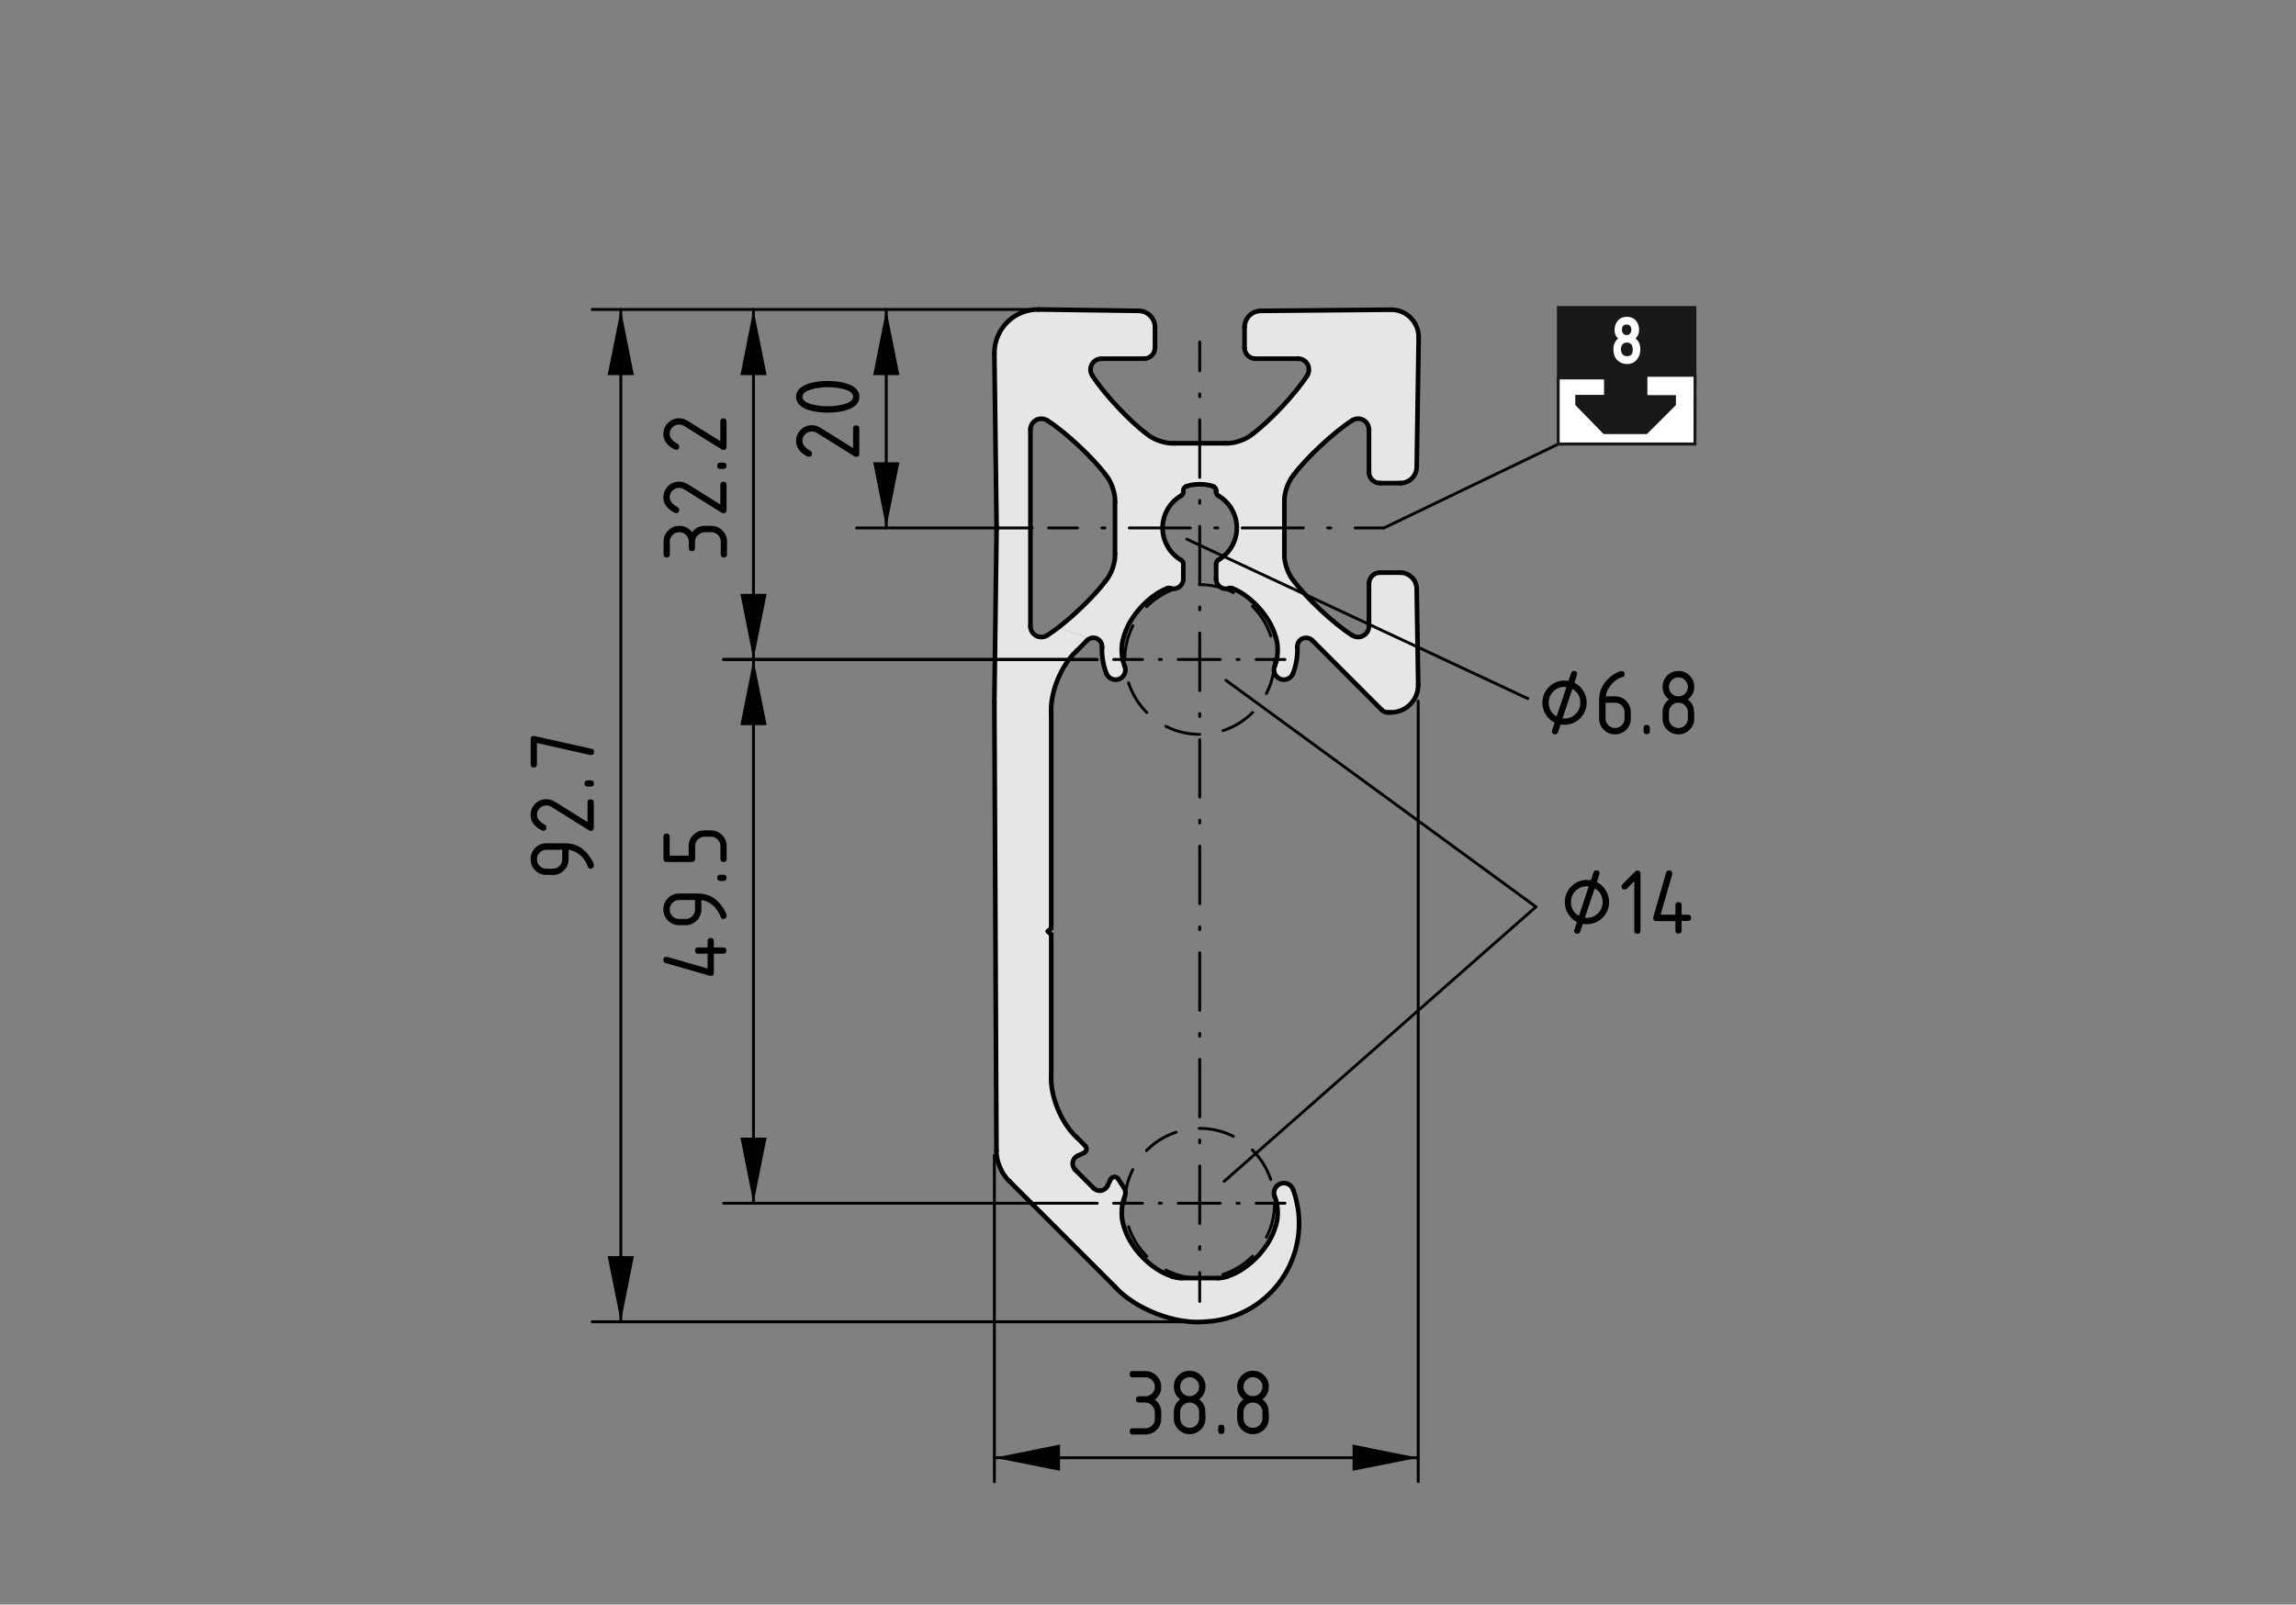 <?xml version="1.0" encoding="utf-8"?>
<!-- Generator: Adobe Illustrator 19.2.1, SVG Export Plug-In . SVG Version: 6.00 Build 0)  -->
<svg version="1.1" xmlns="http://www.w3.org/2000/svg" xmlns:xlink="http://www.w3.org/1999/xlink" x="0px" y="0px"
	 viewBox="0 0 198.71 138.9" style="enable-background:new 0 0 198.71 138.9;" xml:space="preserve">
<rect x="0" y="0" width="198.71" height="138.9" fill="#808080" stroke="none"/>
<style type="text/css">
	.st0{fill:#E6E6E6;}
	.st1{fill:none;stroke:#000000;stroke-width:0.4;stroke-linecap:round;stroke-miterlimit:10;}
	.st2{fill:none;stroke:#000000;stroke-width:0.25;stroke-linecap:round;stroke-miterlimit:10;}
	.st3{fill:none;stroke:#000000;stroke-width:0.25;stroke-linecap:round;stroke-miterlimit:10;stroke-dasharray:0.249,1.995;}
	
		.st4{fill:none;stroke:#000000;stroke-width:0.25;stroke-linecap:round;stroke-miterlimit:10;stroke-dasharray:4.988,1.995,0.249,1.995;}
	.st5{fill:none;stroke:#000000;stroke-width:0.25;stroke-linecap:round;stroke-miterlimit:10;stroke-dasharray:0.182,1.456;}
	
		.st6{fill:none;stroke:#000000;stroke-width:0.25;stroke-linecap:round;stroke-miterlimit:10;stroke-dasharray:3.64,1.456,0.182,1.456;}
	.st7{fill:none;stroke:#000000;stroke-width:0.25;stroke-linecap:round;stroke-miterlimit:10;stroke-dasharray:3.051,2.034;}
	.st8{fill:none;stroke:#000000;stroke-width:0.25;stroke-linecap:round;stroke-miterlimit:10;stroke-dasharray:0.264,2.113;}
	
		.st9{fill:none;stroke:#000000;stroke-width:0.25;stroke-linecap:round;stroke-miterlimit:10;stroke-dasharray:5.282,2.113,0.264,2.113;}
	.st10{fill:none;stroke:#000000;stroke-width:0.25;stroke-linecap:round;stroke-miterlimit:10;stroke-dasharray:3.05,2.033;}
	.st11{fill:#181818;}
	.st12{fill:none;stroke:#181818;stroke-width:0.25;}
	.st13{fill:#FFFFFF;}
	.st14{fill:#FFFFFF;stroke:#FFFFFF;stroke-width:0.25;}
</style>
<g id="Kontur">
	<g id="ARC_71_">
		<g id="XMLID_1_">
			<g>
				<path class="st0" d="M112.42,105.49c0.23,4.69-3.38,8.69-8.08,8.92c-2.58,0.28-6.13-1.1-7.86-3.04l-9.13-9.13
					c-0.65-0.58-1.16-1.78-1.11-2.65l-0.18-38.72c0-0.04,0-0.13,0-0.17l0.19-14.88h2.93v8.39c0,0.52,0.42,0.94,0.94,0.94
					c0.17,0.01,0.41-0.07,0.54-0.17c0.29-0.18,0.61-0.41,0.94-0.66l2.73,0.95c-0.09,0.04-0.18,0.09-0.24,0.16l-0.9,0.91
					c-1.31,1.17-2.32,3.59-2.21,5.35v18.65l-0.29,0.28l0.29,0.29v12.2c-0.11,1.76,0.9,4.18,2.21,5.35l0.73,0.73
					c0.02,0.02,0.06,0.07,0.07,0.1c0.09,0.19,0.01,0.42-0.18,0.51l-0.54,0.25c-0.38,0.17-0.54,0.62-0.36,1
					c0.02,0.07,0.09,0.17,0.15,0.22l1.58,1.58c0.3,0.3,0.78,0.3,1.07,0c0.05-0.04,0.13-0.15,0.15-0.21l0.25-0.54
					c0.03-0.05,0.09-0.13,0.14-0.16c0.17-0.11,0.41-0.06,0.52,0.11l0.49,0.75c0.15,0.2,0.19,0.55,0.08,0.78
					c-0.31,0.68-0.35,1.84-0.08,2.54c0.47,1.84,2.35,3.81,4.17,4.37c0.21,0.09,0.6,0.16,0.82,0.15h3.16
					c0.22,0.01,0.62-0.06,0.82-0.15c1.82-0.56,3.7-2.53,4.17-4.37c0.27-0.7,0.23-1.86-0.08-2.54c0-0.01-0.01-0.02-0.01-0.02
					c-0.16-0.44,0.07-0.93,0.5-1.09c0.45-0.17,0.94,0.06,1.1,0.5C112.17,103.6,112.41,104.81,112.42,105.49z"/>
				<path class="st0" d="M119.43,49.57h1.76c0.78,0,1.41,0.63,1.42,1.4l0.13,8.3c0,0.01,0,0.03,0,0.04c0,1.3-1.06,2.36-2.37,2.36
					h-0.25c-0.18,0.01-0.42-0.09-0.54-0.22l-6.01-6.02c-0.3-0.29-0.78-0.29-1.07,0c-0.14,0.13-0.24,0.39-0.22,0.58
					c0.06,0.63-0.12,1.71-0.38,2.29c-0.17,0.44-0.67,0.65-1.1,0.48c-0.44-0.18-0.66-0.67-0.48-1.11c0.31-0.68,0.35-1.84,0.08-2.54
					c-0.43-1.68-2.12-3.58-3.75-4.2c-0.07-0.04-0.2-0.04-0.27-0.01c-0.08,0.03-0.21,0.05-0.28,0.05c-0.47,0-0.85-0.38-0.85-0.85
					v-1.31c-0.01-0.13,0.08-0.27,0.19-0.33c1.53-0.89,2.06-2.85,1.17-4.39c-0.21-0.42-0.75-0.96-1.17-1.18
					c-0.11-0.05-0.2-0.2-0.19-0.32v-0.13c0-0.16-0.11-0.32-0.26-0.36c-0.63-0.24-1.69-0.24-2.31,0c-0.16,0.04-0.27,0.2-0.27,0.36
					v0.13c0.01,0.12-0.08,0.27-0.19,0.32c-1.53,0.89-2.06,2.86-1.17,4.39c0.21,0.42,0.75,0.97,1.17,1.18
					c0.11,0.06,0.2,0.2,0.19,0.33v1.31c0.01,0.07-0.02,0.2-0.04,0.27c-0.16,0.45-0.64,0.68-1.08,0.53
					c-0.08-0.03-0.21-0.03-0.28,0.01c-1.63,0.62-3.32,2.52-3.75,4.2c-0.27,0.7-0.23,1.86,0.08,2.54c0.18,0.44-0.04,0.93-0.47,1.11
					c-0.44,0.17-0.94-0.04-1.11-0.48c-0.26-0.58-0.44-1.66-0.38-2.29c0.02-0.42-0.3-0.77-0.71-0.8c-0.1-0.01-0.23,0.01-0.34,0.06
					l-2.73-0.95c1.45-1.12,3.2-2.83,4.08-4.02c0.49-0.54,0.87-1.62,0.82-2.36v-4.49c0.05-0.73-0.33-1.81-0.82-2.36
					c-1.08-1.46-3.48-3.7-5.02-4.68c-0.43-0.29-1.02-0.19-1.31,0.24c-0.1,0.13-0.18,0.38-0.17,0.54v8.63h-2.93c0-0.06,0-0.18,0-0.24
					l-0.19-14.96c0-0.02,0-0.07,0-0.1c0.03-2.09,1.74-3.76,3.83-3.73l8.67,0.12c0.77,0.01,1.4,0.64,1.4,1.42v1.77
					c0,0.52-0.43,0.95-0.95,0.95h-3.69c-0.52,0-0.94,0.42-0.94,0.94c-0.01,0.16,0.07,0.41,0.17,0.54c0.97,1.53,3.21,3.93,4.67,5.01
					c0.55,0.5,1.63,0.88,2.37,0.83h4.49c0.73,0.05,1.81-0.33,2.36-0.83c1.46-1.08,3.7-3.48,4.68-5.01c0.29-0.43,0.18-1.02-0.24-1.32
					c-0.13-0.1-0.38-0.17-0.54-0.16h-3.69c-0.52,0-0.94-0.43-0.94-0.95v-1.77c0-0.77,0.62-1.41,1.4-1.42l11.28-0.1
					c0.02,0,0.04,0,0.06,0c1.3,0.02,2.34,1.1,2.33,2.4l-0.17,11.21c0,0.78-0.64,1.4-1.41,1.4h-1.77c-0.52,0-0.95-0.42-0.95-0.94
					v-3.69c0-0.52-0.42-0.95-0.94-0.95c-0.16,0-0.41,0.07-0.54,0.17c-1.54,0.98-3.94,3.22-5.02,4.68c-0.49,0.55-0.87,1.63-0.82,2.36
					v4.49c-0.05,0.74,0.33,1.82,0.82,2.36c1.08,1.47,3.48,3.71,5.02,4.68c0.43,0.3,1.02,0.19,1.31-0.24
					c0.1-0.13,0.18-0.37,0.17-0.53v-3.69C118.48,50,118.91,49.57,119.43,49.57z"/>
			</g>
			<g>
				<polyline class="st1" points="89.18,37.19 89.18,45.82 89.18,54.21 				"/>
				<path class="st1" d="M89.18,54.21c0,0.52,0.42,0.94,0.94,0.94c0.17,0.01,0.41-0.07,0.54-0.17"/>
				<path class="st1" d="M95.68,50.3c0.49-0.54,0.87-1.62,0.82-2.36"/>
				<line class="st1" x1="96.5" y1="47.94" x2="96.5" y2="43.45"/>
				<path class="st1" d="M96.5,43.45c0.05-0.73-0.33-1.81-0.82-2.36"/>
				<path class="st1" d="M95.68,41.09c-1.08-1.46-3.48-3.7-5.02-4.68"/>
				<path class="st1" d="M90.66,36.41c-0.43-0.29-1.02-0.19-1.31,0.24c-0.1,0.13-0.18,0.38-0.17,0.54"/>
				<path class="st1" d="M90.66,54.98c0.29-0.18,0.61-0.41,0.94-0.66c1.45-1.12,3.2-2.83,4.08-4.02"/>
				<line class="st1" x1="106.08" y1="38.37" x2="101.59" y2="38.37"/>
				<path class="st1" d="M99.22,37.54c0.55,0.5,1.63,0.88,2.37,0.83"/>
				<path class="st1" d="M94.55,32.53c0.97,1.53,3.21,3.93,4.67,5.01"/>
				<path class="st1" d="M95.32,31.05c-0.52,0-0.94,0.42-0.94,0.94c-0.01,0.16,0.07,0.41,0.17,0.54"/>
				<line class="st1" x1="95.32" y1="31.05" x2="99.01" y2="31.05"/>
				<path class="st1" d="M99.01,31.05c0.52,0,0.95-0.43,0.95-0.95"/>
				<line class="st1" x1="99.96" y1="30.1" x2="99.96" y2="28.33"/>
				<path class="st1" d="M99.96,28.33c0-0.78-0.63-1.41-1.4-1.42"/>
				<line class="st1" x1="98.56" y1="26.91" x2="89.89" y2="26.79"/>
				<path class="st1" d="M89.89,26.79c-2.09-0.03-3.8,1.64-3.83,3.73c0,0.03,0,0.08,0,0.1"/>
				<line class="st1" x1="86.06" y1="30.62" x2="86.25" y2="45.58"/>
				<path class="st1" d="M86.25,45.82c0-0.06,0-0.18,0-0.24"/>
				<line class="st1" x1="86.25" y1="45.82" x2="86.06" y2="60.7"/>
				<path class="st1" d="M86.06,60.7c0,0.04,0,0.13,0,0.17"/>
				<line class="st1" x1="86.06" y1="60.87" x2="86.24" y2="99.59"/>
				<path class="st1" d="M86.24,99.59c-0.05,0.87,0.46,2.07,1.11,2.65"/>
				<line class="st1" x1="87.35" y1="102.24" x2="96.48" y2="111.37"/>
				<path class="st1" d="M96.48,111.37c1.73,1.94,5.28,3.32,7.86,3.04"/>
				<path class="st1" d="M104.34,114.41c4.7-0.23,8.31-4.23,8.08-8.92c-0.01-0.68-0.25-1.89-0.51-2.52"/>
				<path class="st1" d="M111.91,102.97c-0.16-0.44-0.65-0.67-1.1-0.5c-0.43,0.16-0.66,0.65-0.5,1.09c0,0,0.01,0.01,0.01,0.02"/>
				<path class="st1" d="M110.4,106.12c0.27-0.7,0.23-1.86-0.08-2.54"/>
				<path class="st1" d="M106.23,110.49c1.82-0.56,3.7-2.53,4.17-4.37"/>
				<path class="st1" d="M105.41,110.64c0.22,0.01,0.62-0.06,0.82-0.15"/>
				<line class="st1" x1="105.41" y1="110.64" x2="102.25" y2="110.64"/>
				<path class="st1" d="M101.43,110.49c0.21,0.09,0.6,0.16,0.82,0.15"/>
				<path class="st1" d="M97.26,106.12c0.47,1.84,2.35,3.81,4.17,4.37"/>
				<path class="st1" d="M97.34,103.58c-0.31,0.68-0.35,1.84-0.08,2.54"/>
				<path class="st1" d="M97.34,103.58c0.11-0.23,0.07-0.58-0.08-0.78"/>
				<line class="st1" x1="97.26" y1="102.8" x2="96.77" y2="102.05"/>
				<path class="st1" d="M96.77,102.05c-0.11-0.17-0.35-0.22-0.52-0.11c-0.05,0.03-0.11,0.11-0.14,0.16"/>
				<line class="st1" x1="96.11" y1="102.1" x2="95.86" y2="102.64"/>
				<path class="st1" d="M94.64,102.85c0.3,0.3,0.78,0.3,1.07,0c0.05-0.04,0.13-0.15,0.15-0.21"/>
				<line class="st1" x1="94.64" y1="102.85" x2="93.06" y2="101.27"/>
				<path class="st1" d="M93.27,100.05c-0.38,0.17-0.54,0.62-0.36,1c0.02,0.07,0.09,0.17,0.15,0.22"/>
				<line class="st1" x1="93.27" y1="100.05" x2="93.81" y2="99.8"/>
				<path class="st1" d="M93.81,99.8c0.19-0.09,0.27-0.32,0.18-0.51c-0.01-0.03-0.05-0.08-0.07-0.1"/>
				<line class="st1" x1="93.92" y1="99.19" x2="93.19" y2="98.46"/>
				<path class="st1" d="M90.98,93.11c-0.11,1.76,0.9,4.18,2.21,5.35"/>
				<line class="st1" x1="90.98" y1="93.11" x2="90.98" y2="80.91"/>
				<line class="st1" x1="90.98" y1="80.91" x2="90.69" y2="80.62"/>
				<line class="st1" x1="90.69" y1="80.62" x2="90.98" y2="80.34"/>
				<line class="st1" x1="90.98" y1="80.34" x2="90.98" y2="61.69"/>
				<path class="st1" d="M93.19,56.34c-1.31,1.17-2.32,3.59-2.21,5.35"/>
				<line class="st1" x1="93.19" y1="56.34" x2="94.09" y2="55.43"/>
				<path class="st1" d="M95.38,56.01c0.02-0.42-0.3-0.77-0.71-0.8c-0.1-0.01-0.23,0.01-0.34,0.06c-0.09,0.04-0.18,0.09-0.24,0.16"
					/>
				<path class="st1" d="M95.38,56.01c-0.06,0.63,0.12,1.71,0.38,2.29"/>
				<path class="st1" d="M95.76,58.3c0.17,0.44,0.67,0.65,1.11,0.48c0.43-0.18,0.65-0.67,0.47-1.11"/>
				<path class="st1" d="M97.26,55.13c-0.27,0.7-0.23,1.86,0.08,2.54"/>
				<path class="st1" d="M101.01,50.93c-1.63,0.62-3.32,2.52-3.75,4.2"/>
				<path class="st1" d="M101.29,50.92c-0.08-0.03-0.21-0.03-0.28,0.01"/>
				<path class="st1" d="M101.29,50.92c0.44,0.15,0.92-0.08,1.08-0.53c0.02-0.07,0.05-0.2,0.04-0.27"/>
				<line class="st1" x1="102.41" y1="50.12" x2="102.41" y2="48.81"/>
				<path class="st1" d="M102.41,48.81c0.01-0.13-0.08-0.27-0.19-0.33"/>
				<path class="st1" d="M102.22,42.91c-1.53,0.89-2.06,2.86-1.17,4.39c0.21,0.42,0.75,0.97,1.17,1.18"/>
				<path class="st1" d="M102.22,42.91c0.11-0.05,0.2-0.2,0.19-0.32"/>
				<line class="st1" x1="102.41" y1="42.59" x2="102.41" y2="42.46"/>
				<path class="st1" d="M102.68,42.1c-0.16,0.04-0.27,0.2-0.27,0.36"/>
				<path class="st1" d="M104.99,42.1c-0.63-0.24-1.69-0.24-2.31,0"/>
				<path class="st1" d="M105.25,42.46c0-0.16-0.11-0.32-0.26-0.36"/>
				<line class="st1" x1="105.25" y1="42.46" x2="105.25" y2="42.59"/>
				<path class="st1" d="M105.25,42.59c-0.01,0.12,0.08,0.27,0.19,0.32"/>
				<path class="st1" d="M105.44,48.48c1.53-0.89,2.06-2.85,1.17-4.39c-0.21-0.42-0.75-0.96-1.17-1.18"/>
				<path class="st1" d="M105.44,48.48c-0.11,0.06-0.2,0.2-0.19,0.33"/>
				<line class="st1" x1="105.25" y1="48.81" x2="105.25" y2="50.12"/>
				<path class="st1" d="M105.25,50.12c0,0.47,0.38,0.85,0.85,0.85c0.07,0,0.2-0.02,0.28-0.05"/>
				<path class="st1" d="M106.65,50.93c-0.07-0.04-0.2-0.04-0.27-0.01"/>
				<path class="st1" d="M110.4,55.13c-0.43-1.68-2.12-3.58-3.75-4.2"/>
				<path class="st1" d="M110.32,57.67c0.31-0.68,0.35-1.84,0.08-2.54"/>
				<path class="st1" d="M110.32,57.67c-0.18,0.44,0.04,0.93,0.48,1.11c0.43,0.17,0.93-0.04,1.1-0.48"/>
				<path class="st1" d="M111.9,58.3c0.26-0.58,0.44-1.66,0.38-2.29"/>
				<path class="st1" d="M113.57,55.43c-0.3-0.29-0.78-0.29-1.07,0c-0.14,0.13-0.24,0.39-0.22,0.58"/>
				<line class="st1" x1="113.57" y1="55.43" x2="119.58" y2="61.45"/>
				<path class="st1" d="M119.58,61.45c0.12,0.13,0.36,0.23,0.54,0.22"/>
				<line class="st1" x1="120.12" y1="61.67" x2="120.37" y2="61.67"/>
				<path class="st1" d="M120.37,61.67c1.31,0,2.37-1.06,2.37-2.36c0-0.01,0-0.03,0-0.04"/>
				<line class="st1" x1="122.74" y1="59.27" x2="122.61" y2="50.97"/>
				<path class="st1" d="M122.61,50.97c-0.01-0.77-0.64-1.4-1.42-1.4"/>
				<line class="st1" x1="121.19" y1="49.57" x2="119.43" y2="49.57"/>
				<path class="st1" d="M119.43,49.57c-0.52,0-0.95,0.43-0.95,0.95"/>
				<line class="st1" x1="118.48" y1="50.52" x2="118.48" y2="54.21"/>
				<path class="st1" d="M117,54.98c0.43,0.3,1.02,0.19,1.31-0.24c0.1-0.13,0.18-0.37,0.17-0.53"/>
				<path class="st1" d="M111.98,50.3c1.08,1.47,3.48,3.71,5.02,4.68"/>
				<path class="st1" d="M111.16,47.94c-0.05,0.74,0.33,1.82,0.82,2.36"/>
				<line class="st1" x1="111.16" y1="47.94" x2="111.16" y2="43.45"/>
				<path class="st1" d="M111.98,41.09c-0.49,0.55-0.87,1.63-0.82,2.36"/>
				<path class="st1" d="M117,36.41c-1.54,0.98-3.94,3.22-5.02,4.68"/>
				<path class="st1" d="M118.48,37.19c0-0.52-0.42-0.95-0.94-0.95c-0.16,0-0.41,0.07-0.54,0.17"/>
				<line class="st1" x1="118.48" y1="37.19" x2="118.48" y2="40.88"/>
				<path class="st1" d="M118.48,40.88c0,0.52,0.43,0.94,0.95,0.94"/>
				<line class="st1" x1="119.43" y1="41.82" x2="121.2" y2="41.82"/>
				<path class="st1" d="M121.2,41.82c0.77,0,1.41-0.62,1.41-1.4"/>
				<line class="st1" x1="122.61" y1="40.42" x2="122.78" y2="29.21"/>
				<path class="st1" d="M122.78,29.21c0.01-1.3-1.03-2.38-2.33-2.4c-0.02,0-0.04,0-0.06,0"/>
				<line class="st1" x1="120.39" y1="26.81" x2="109.11" y2="26.91"/>
				<path class="st1" d="M109.11,26.91c-0.78,0.01-1.4,0.65-1.4,1.42"/>
				<line class="st1" x1="107.71" y1="28.33" x2="107.71" y2="30.1"/>
				<path class="st1" d="M107.71,30.1c0,0.52,0.42,0.95,0.94,0.95"/>
				<line class="st1" x1="108.65" y1="31.05" x2="112.34" y2="31.05"/>
				<path class="st1" d="M113.12,32.53c0.29-0.43,0.18-1.02-0.24-1.32c-0.13-0.1-0.38-0.17-0.54-0.16"/>
				<path class="st1" d="M108.44,37.54c1.46-1.08,3.7-3.48,4.68-5.01"/>
				<path class="st1" d="M106.08,38.37c0.73,0.05,1.81-0.33,2.36-0.83"/>
			</g>
		</g>
	</g>
</g>
<g id="Bemaßung">
	<g id="INSERT_1_">
		<g id="MTEXT_8_">
			<g>
				<path d="M135.06,62.72l-0.22,0.66c-0.04,0.12-0.13,0.19-0.26,0.19c-0.18,0-0.27-0.09-0.27-0.27c0-0.03,0.08-0.28,0.24-0.75
					c-0.33-0.16-0.59-0.4-0.78-0.71c-0.19-0.31-0.28-0.64-0.28-1.01c0-0.53,0.19-0.98,0.56-1.36c0.38-0.37,0.83-0.56,1.36-0.56
					c0.1,0,0.21,0.01,0.34,0.03l0.22-0.67c0.04-0.13,0.13-0.19,0.26-0.19c0.18,0,0.27,0.09,0.27,0.27c0,0.03-0.08,0.28-0.24,0.75
					c0.32,0.16,0.58,0.4,0.77,0.71c0.19,0.31,0.29,0.64,0.29,1.01c0,0.53-0.19,0.98-0.56,1.36c-0.37,0.37-0.83,0.56-1.36,0.56
					C135.28,62.75,135.17,62.74,135.06,62.72z M134.72,62.02l0.85-2.55c-0.07-0.01-0.13-0.01-0.17-0.01c-0.38,0-0.7,0.13-0.97,0.4
					c-0.27,0.27-0.4,0.59-0.4,0.97C134.03,61.35,134.26,61.75,134.72,62.02z M135.23,62.19c0.07,0.01,0.12,0.01,0.17,0.01
					c0.38,0,0.7-0.13,0.97-0.4c0.27-0.27,0.4-0.59,0.4-0.97c0-0.54-0.23-0.94-0.69-1.19L135.23,62.19z"/>
				<path d="M140.33,58.09c0.18,0,0.27,0.09,0.27,0.27c0,0.14-0.04,0.21-0.14,0.24c-0.41,0.1-0.76,0.35-1.07,0.73
					c-0.24,0.3-0.38,0.62-0.42,0.95h0.8c0.39,0,0.71,0.13,0.98,0.4c0.26,0.27,0.39,0.59,0.39,0.97v0.55c0,0.38-0.13,0.71-0.4,0.97
					c-0.27,0.27-0.59,0.4-0.97,0.4c-0.38,0-0.71-0.13-0.97-0.4c-0.27-0.26-0.4-0.59-0.4-0.96v-1.65c0-0.62,0.21-1.16,0.62-1.63
					c0.32-0.36,0.67-0.62,1.05-0.77C140.19,58.11,140.27,58.09,140.33,58.09z M138.96,60.83v1.37c0,0.23,0.08,0.42,0.24,0.58
					s0.35,0.24,0.58,0.24s0.42-0.08,0.58-0.24c0.16-0.16,0.24-0.35,0.24-0.58v-0.55c0-0.23-0.08-0.42-0.24-0.58
					s-0.35-0.24-0.58-0.24H138.96z"/>
				<path d="M142.25,63.02c0-0.18,0.09-0.27,0.27-0.27s0.27,0.09,0.27,0.27v0.27c0,0.18-0.09,0.27-0.27,0.27s-0.27-0.09-0.27-0.27
					V63.02z"/>
				<path d="M145.26,63.57c-0.38,0-0.7-0.13-0.97-0.4c-0.27-0.27-0.4-0.59-0.4-0.97v-0.55c0-0.45,0.18-0.82,0.55-1.1
					c-0.37-0.28-0.55-0.64-0.55-1.1c0-0.38,0.13-0.7,0.4-0.97c0.27-0.27,0.59-0.4,0.97-0.4s0.7,0.13,0.97,0.4
					c0.27,0.27,0.4,0.59,0.4,0.97c0,0.45-0.18,0.82-0.55,1.1c0.26,0.2,0.43,0.44,0.5,0.74c0.03,0.15,0.05,0.45,0.05,0.91
					c0,0.38-0.13,0.7-0.4,0.97C145.96,63.44,145.64,63.57,145.26,63.57z M145.26,60.28c0.23,0,0.42-0.08,0.58-0.24
					s0.24-0.35,0.24-0.58c0-0.23-0.08-0.42-0.24-0.58c-0.16-0.16-0.35-0.24-0.58-0.24c-0.23,0-0.42,0.08-0.58,0.24
					s-0.24,0.35-0.24,0.58c0,0.23,0.08,0.42,0.24,0.58S145.03,60.28,145.26,60.28z M145.26,63.02c0.23,0,0.42-0.08,0.58-0.24
					s0.24-0.35,0.24-0.58v-0.55c0-0.23-0.08-0.42-0.24-0.58c-0.16-0.16-0.35-0.24-0.58-0.24c-0.23,0-0.42,0.08-0.58,0.24
					s-0.24,0.35-0.24,0.58v0.55c0,0.23,0.08,0.42,0.24,0.58S145.03,63.02,145.26,63.02z"/>
			</g>
		</g>
	</g>
	<line class="st2" x1="102.71" y1="46.67" x2="132.22" y2="60.47"/>
	<line class="st2" x1="119.78" y1="45.7" x2="134.87" y2="38.44"/>
	<g id="INSERT">
		<g id="MTEXT_1_">
			<g>
				<path d="M136.99,79.98l-0.22,0.66c-0.04,0.12-0.13,0.19-0.26,0.19c-0.18,0-0.27-0.09-0.27-0.27c0-0.03,0.08-0.28,0.24-0.75
					c-0.33-0.16-0.58-0.4-0.77-0.71c-0.19-0.31-0.28-0.64-0.28-1.01c0-0.53,0.19-0.98,0.56-1.36c0.37-0.37,0.83-0.56,1.36-0.56
					c0.1,0,0.21,0.01,0.34,0.03l0.22-0.67c0.04-0.13,0.13-0.19,0.26-0.19c0.18,0,0.27,0.09,0.27,0.27c0,0.03-0.08,0.28-0.24,0.75
					c0.32,0.16,0.58,0.4,0.77,0.71c0.19,0.31,0.29,0.64,0.29,1.01c0,0.53-0.19,0.98-0.56,1.36c-0.37,0.37-0.83,0.56-1.36,0.56
					C137.21,80.01,137.1,80,136.99,79.98z M136.65,79.28l0.85-2.55c-0.07-0.01-0.13-0.01-0.17-0.01c-0.38,0-0.7,0.13-0.97,0.4
					c-0.27,0.27-0.4,0.59-0.4,0.97C135.96,78.61,136.19,79.01,136.65,79.28z M137.16,79.45c0.07,0.01,0.12,0.01,0.17,0.01
					c0.38,0,0.7-0.13,0.97-0.4c0.27-0.27,0.4-0.59,0.4-0.97c0-0.54-0.23-0.94-0.68-1.19L137.16,79.45z"/>
				<path d="M141.44,76.29l-0.63,0.63c-0.05,0.05-0.12,0.08-0.19,0.08c-0.18,0-0.28-0.09-0.28-0.27c0-0.07,0.03-0.14,0.08-0.19
					l1.07-1.07c0.07-0.07,0.15-0.11,0.22-0.11c0.18,0,0.27,0.09,0.27,0.27v4.93c0,0.18-0.09,0.27-0.27,0.27
					c-0.18,0-0.27-0.09-0.27-0.27V76.29z"/>
				<path d="M143.08,79.46c0-0.03,0-0.06,0.01-0.08l1.1-3.83c0.04-0.13,0.13-0.2,0.27-0.2c0.18,0,0.27,0.09,0.27,0.27
					c0,0.03,0,0.05-0.01,0.08l-1,3.48H145v-0.82c0-0.18,0.09-0.27,0.27-0.27s0.27,0.09,0.27,0.27v0.82h0.55
					c0.18,0,0.27,0.09,0.27,0.27c0,0.18-0.09,0.27-0.27,0.27h-0.55v0.82c0,0.18-0.09,0.27-0.27,0.27S145,80.74,145,80.56v-0.82
					h-1.64C143.17,79.74,143.08,79.65,143.08,79.46z"/>
			</g>
		</g>
	</g>
	<line class="st2" x1="106.1" y1="58.89" x2="132.93" y2="78.5"/>
	<line class="st2" x1="132.93" y1="78.5" x2="105.94" y2="102.27"/>
	<g>
		<g>
			<line class="st2" x1="103.83" y1="29.6" x2="103.83" y2="32.1"/>
			<line class="st3" x1="103.83" y1="34.1" x2="103.83" y2="35.35"/>
			<line class="st4" x1="103.83" y1="36.34" x2="103.83" y2="109.16"/>
			<line class="st2" x1="103.83" y1="110.16" x2="103.83" y2="112.66"/>
		</g>
	</g>
	<line class="st2" x1="122.74" y1="60.69" x2="122.74" y2="128.27"/>
	<g>
		<g>
			<line class="st2" x1="96.38" y1="57.09" x2="98.88" y2="57.09"/>
			<line class="st5" x1="100.33" y1="57.09" x2="101.24" y2="57.09"/>
			<line class="st6" x1="101.97" y1="57.09" x2="107.98" y2="57.09"/>
			<line class="st2" x1="108.71" y1="57.09" x2="111.21" y2="57.09"/>
		</g>
	</g>
	<g>
		<circle class="st7" cx="103.83" cy="57.09" r="6.48"/>
	</g>
	<g>
		<g>
			<line class="st2" x1="119.78" y1="45.7" x2="117.28" y2="45.7"/>
			<line class="st8" x1="115.17" y1="45.7" x2="113.84" y2="45.7"/>
			<line class="st9" x1="112.79" y1="45.7" x2="94.3" y2="45.7"/>
			<line class="st2" x1="93.25" y1="45.7" x2="90.75" y2="45.7"/>
		</g>
	</g>
	<g id="SOLID_9_">
		<polygon points="122.74,126.19 117.06,125.05 117.06,127.32 		"/>
	</g>
	<g id="SOLID_10_">
		<polygon points="86.06,126.19 91.74,127.32 91.74,125.05 		"/>
	</g>
	<line class="st2" x1="86.06" y1="100.01" x2="86.06" y2="128.27"/>
	<g id="LINE_58_">
		<line class="st2" x1="122.74" y1="126.19" x2="86.06" y2="126.19"/>
	</g>
	<g id="MTEXT_6_">
		<g>
			<path d="M99.13,121.41h-0.55c-0.18,0-0.27-0.09-0.27-0.27c0-0.18,0.09-0.27,0.27-0.27h0.55c0.23,0,0.42-0.08,0.58-0.24
				s0.24-0.35,0.24-0.58c0-0.23-0.08-0.42-0.24-0.58c-0.16-0.16-0.35-0.24-0.58-0.24h-1.1c-0.18,0-0.27-0.09-0.27-0.27
				c0-0.18,0.09-0.27,0.27-0.27h1.1c0.38,0,0.7,0.13,0.97,0.4c0.27,0.27,0.4,0.59,0.4,0.97c0,0.45-0.18,0.82-0.55,1.1
				c0.37,0.28,0.55,0.64,0.55,1.1v0.55c0,0.38-0.13,0.7-0.4,0.97c-0.27,0.27-0.59,0.4-0.97,0.4h-1.1c-0.18,0-0.27-0.09-0.27-0.27
				c0-0.18,0.09-0.27,0.27-0.27h1.1c0.23,0,0.42-0.08,0.58-0.24s0.24-0.35,0.24-0.58v-0.55c0-0.23-0.08-0.42-0.24-0.58
				C99.55,121.49,99.35,121.41,99.13,121.41z"/>
			<path d="M102.96,124.15c-0.38,0-0.7-0.13-0.97-0.4c-0.27-0.27-0.4-0.59-0.4-0.97v-0.55c0-0.45,0.18-0.82,0.55-1.1
				c-0.37-0.28-0.55-0.64-0.55-1.1c0-0.38,0.13-0.7,0.4-0.97c0.27-0.27,0.59-0.4,0.97-0.4s0.7,0.13,0.97,0.4
				c0.27,0.27,0.4,0.59,0.4,0.97c0,0.45-0.18,0.82-0.55,1.1c0.26,0.2,0.43,0.44,0.5,0.74c0.03,0.15,0.05,0.45,0.05,0.91
				c0,0.38-0.13,0.7-0.4,0.97C103.66,124.01,103.34,124.15,102.96,124.15z M102.96,120.86c0.23,0,0.42-0.08,0.58-0.24
				c0.16-0.16,0.24-0.35,0.24-0.58c0-0.23-0.08-0.42-0.24-0.58c-0.16-0.16-0.35-0.24-0.58-0.24c-0.23,0-0.42,0.08-0.58,0.24
				c-0.16,0.16-0.24,0.35-0.24,0.58c0,0.23,0.08,0.42,0.24,0.58C102.54,120.78,102.73,120.86,102.96,120.86z M102.96,123.6
				c0.23,0,0.42-0.08,0.58-0.24c0.16-0.16,0.24-0.35,0.24-0.58v-0.55c0-0.23-0.08-0.42-0.24-0.58c-0.16-0.16-0.35-0.24-0.58-0.24
				c-0.23,0-0.42,0.08-0.58,0.24c-0.16,0.16-0.24,0.35-0.24,0.58v0.55c0,0.23,0.08,0.42,0.24,0.58
				C102.54,123.52,102.73,123.6,102.96,123.6z"/>
			<path d="M105.43,123.6c0-0.18,0.09-0.27,0.27-0.27c0.18,0,0.27,0.09,0.27,0.27v0.27c0,0.18-0.09,0.27-0.27,0.27
				c-0.18,0-0.27-0.09-0.27-0.27V123.6z"/>
			<path d="M108.44,124.15c-0.38,0-0.7-0.13-0.97-0.4c-0.27-0.27-0.4-0.59-0.4-0.97v-0.55c0-0.45,0.18-0.82,0.55-1.1
				c-0.37-0.28-0.55-0.64-0.55-1.1c0-0.38,0.13-0.7,0.4-0.97c0.27-0.27,0.59-0.4,0.97-0.4s0.7,0.13,0.97,0.4
				c0.27,0.27,0.4,0.59,0.4,0.97c0,0.45-0.18,0.82-0.55,1.1c0.26,0.2,0.43,0.44,0.5,0.74c0.03,0.15,0.05,0.45,0.05,0.91
				c0,0.38-0.13,0.7-0.4,0.97C109.14,124.01,108.82,124.15,108.44,124.15z M108.44,120.86c0.23,0,0.42-0.08,0.58-0.24
				c0.16-0.16,0.24-0.35,0.24-0.58c0-0.23-0.08-0.42-0.24-0.58c-0.16-0.16-0.35-0.24-0.58-0.24c-0.23,0-0.42,0.08-0.58,0.24
				c-0.16,0.16-0.24,0.35-0.24,0.58c0,0.23,0.08,0.42,0.24,0.58C108.02,120.78,108.21,120.86,108.44,120.86z M108.44,123.6
				c0.23,0,0.42-0.08,0.58-0.24c0.16-0.16,0.24-0.35,0.24-0.58v-0.55c0-0.23-0.08-0.42-0.24-0.58c-0.16-0.16-0.35-0.24-0.58-0.24
				c-0.23,0-0.42,0.08-0.58,0.24c-0.16,0.16-0.24,0.35-0.24,0.58v0.55c0,0.23,0.08,0.42,0.24,0.58
				C108.02,123.52,108.21,123.6,108.44,123.6z"/>
		</g>
	</g>
	<g id="SOLID_1_">
		<polygon points="76.7,26.79 75.57,32.47 77.84,32.47 		"/>
	</g>
	<g id="SOLID_2_">
		<polygon points="76.7,45.7 77.84,40.02 75.57,40.02 		"/>
	</g>
	<line class="st2" x1="89.04" y1="26.79" x2="51.25" y2="26.79"/>
	<line class="st2" x1="89.33" y1="45.7" x2="74.13" y2="45.7"/>
	<g id="LINE_46_">
		<line class="st2" x1="76.7" y1="26.79" x2="76.7" y2="45.7"/>
	</g>
	<g id="MTEXT_2_">
		<g>
			<path d="M68.9,38.18c0-0.38,0.13-0.7,0.4-0.97c0.27-0.27,0.59-0.4,0.97-0.4c0.26,0,0.52,0.08,0.79,0.25l2.77,1.73v-1.7
				c0-0.18,0.09-0.27,0.27-0.27c0.18,0,0.27,0.09,0.27,0.27v2.19c0,0.18-0.09,0.27-0.27,0.27c-0.06,0-0.11-0.02-0.16-0.05
				l-3.22-2.01c-0.15-0.09-0.3-0.14-0.45-0.14c-0.23,0-0.42,0.08-0.58,0.24c-0.16,0.16-0.24,0.35-0.24,0.58
				c0,0.31,0.23,0.6,0.69,0.86c0.09,0.05,0.13,0.13,0.13,0.24c0,0.18-0.09,0.27-0.27,0.27c-0.04,0-0.08-0.01-0.11-0.02
				C69.22,39.19,68.9,38.74,68.9,38.18z"/>
			<path d="M71.64,32.98c0.65,0,1.22,0.08,1.69,0.24c0.7,0.24,1.05,0.61,1.05,1.13s-0.35,0.89-1.04,1.13
				c-0.48,0.16-1.04,0.24-1.7,0.24s-1.22-0.08-1.7-0.24c-0.69-0.24-1.04-0.61-1.04-1.13s0.35-0.89,1.05-1.13
				C70.42,33.06,70.98,32.98,71.64,32.98z M71.64,33.52c-0.45,0-0.88,0.05-1.28,0.15c-0.61,0.15-0.91,0.37-0.91,0.68
				c0,0.3,0.3,0.53,0.91,0.67c0.41,0.1,0.84,0.15,1.28,0.15c0.45,0,0.88-0.05,1.28-0.15c0.61-0.15,0.91-0.37,0.91-0.68
				s-0.3-0.53-0.91-0.68C72.51,33.57,72.09,33.52,71.64,33.52z"/>
		</g>
	</g>
	<g id="SOLID_3_">
		<polygon points="65.21,57.09 66.35,51.41 64.08,51.41 		"/>
	</g>
	<g id="SOLID_4_">
		<polygon points="65.21,26.79 64.08,32.47 66.35,32.47 		"/>
	</g>
	<line class="st2" x1="94.96" y1="57.09" x2="62.62" y2="57.09"/>
	<g id="LINE_49_">
		<line class="st2" x1="65.21" y1="57.09" x2="65.21" y2="26.79"/>
	</g>
	<g id="MTEXT_3_">
		<g>
			<path d="M60.15,46.89v0.55c0,0.18-0.09,0.27-0.27,0.27c-0.18,0-0.27-0.09-0.27-0.27v-0.55c0-0.23-0.08-0.42-0.24-0.58
				s-0.35-0.24-0.58-0.24c-0.23,0-0.42,0.08-0.58,0.24c-0.16,0.16-0.24,0.35-0.24,0.58v1.1c0,0.18-0.09,0.27-0.27,0.27
				c-0.18,0-0.27-0.09-0.27-0.27v-1.1c0-0.38,0.13-0.7,0.4-0.97s0.59-0.4,0.97-0.4c0.45,0,0.82,0.18,1.1,0.55
				c0.28-0.37,0.64-0.55,1.1-0.55h0.55c0.38,0,0.7,0.13,0.97,0.4c0.27,0.27,0.4,0.59,0.4,0.97v1.1c0,0.18-0.09,0.27-0.27,0.27
				c-0.18,0-0.27-0.09-0.27-0.27v-1.1c0-0.23-0.08-0.42-0.24-0.58s-0.35-0.24-0.58-0.24h-0.55c-0.23,0-0.42,0.08-0.58,0.24
				C60.23,46.47,60.15,46.67,60.15,46.89z"/>
			<path d="M57.41,43.06c0-0.38,0.13-0.7,0.4-0.97c0.27-0.27,0.59-0.4,0.97-0.4c0.26,0,0.52,0.08,0.79,0.25l2.77,1.73v-1.7
				c0-0.18,0.09-0.27,0.27-0.27c0.18,0,0.27,0.09,0.27,0.27v2.19c0,0.18-0.09,0.27-0.27,0.27c-0.06,0-0.11-0.02-0.16-0.05
				l-3.22-2.01c-0.15-0.09-0.3-0.14-0.45-0.14c-0.23,0-0.42,0.08-0.58,0.24c-0.16,0.16-0.24,0.35-0.24,0.58
				c0,0.31,0.23,0.6,0.69,0.86c0.09,0.05,0.13,0.13,0.13,0.24c0,0.18-0.09,0.27-0.27,0.27c-0.04,0-0.08-0.01-0.11-0.02
				C57.74,44.06,57.41,43.61,57.41,43.06z"/>
			<path d="M62.34,40.59c-0.18,0-0.27-0.09-0.27-0.27s0.09-0.27,0.27-0.27h0.27c0.18,0,0.27,0.09,0.27,0.27s-0.09,0.27-0.27,0.27
				H62.34z"/>
			<path d="M57.41,37.58c0-0.38,0.13-0.7,0.4-0.97c0.27-0.27,0.59-0.4,0.97-0.4c0.26,0,0.52,0.08,0.79,0.25l2.77,1.73v-1.7
				c0-0.18,0.09-0.27,0.27-0.27c0.18,0,0.27,0.09,0.27,0.27v2.19c0,0.18-0.09,0.27-0.27,0.27c-0.06,0-0.11-0.02-0.16-0.05
				l-3.22-2.01c-0.15-0.09-0.3-0.14-0.45-0.14c-0.23,0-0.42,0.08-0.58,0.24c-0.16,0.16-0.24,0.35-0.24,0.58
				c0,0.31,0.23,0.6,0.69,0.86c0.09,0.05,0.13,0.13,0.13,0.24c0,0.18-0.09,0.27-0.27,0.27c-0.04,0-0.08-0.01-0.11-0.02
				C57.74,38.58,57.41,38.14,57.41,37.58z"/>
		</g>
	</g>
	<g id="SOLID_5_">
		<polygon points="65.21,57.09 64.08,62.77 66.35,62.77 		"/>
	</g>
	<g id="SOLID_6_">
		<polygon points="65.21,104.16 66.35,98.48 64.08,98.48 		"/>
	</g>
	<line class="st2" x1="94.96" y1="57.09" x2="62.62" y2="57.09"/>
	<line class="st2" x1="94.96" y1="104.16" x2="62.62" y2="104.16"/>
	<g id="LINE_52_">
		<line class="st2" x1="65.21" y1="57.09" x2="65.21" y2="104.16"/>
	</g>
	<g id="MTEXT_4_">
		<g>
			<path d="M61.52,84.48c-0.03,0-0.06,0-0.08-0.01l-3.83-1.1c-0.13-0.04-0.2-0.13-0.2-0.27c0-0.18,0.09-0.27,0.27-0.27
				c0.03,0,0.05,0,0.08,0.01l3.48,1v-1.28h-0.82c-0.18,0-0.27-0.09-0.27-0.27s0.09-0.27,0.27-0.27h0.82v-0.55
				c0-0.18,0.09-0.27,0.27-0.27c0.18,0,0.27,0.09,0.27,0.27v0.55h0.82c0.18,0,0.27,0.09,0.27,0.27s-0.09,0.27-0.27,0.27h-0.82v1.64
				C61.79,84.39,61.7,84.48,61.52,84.48z"/>
			<path d="M62.89,79.28c0,0.07-0.03,0.14-0.08,0.19s-0.12,0.08-0.19,0.08c-0.13,0-0.21-0.05-0.24-0.14
				c-0.07-0.2-0.14-0.37-0.23-0.5c-0.38-0.59-0.87-0.92-1.45-0.99v0.8c0,0.38-0.13,0.7-0.4,0.97c-0.27,0.27-0.59,0.4-0.97,0.4h-0.55
				c-0.38,0-0.7-0.13-0.97-0.4c-0.27-0.27-0.4-0.59-0.4-0.97c0-0.38,0.13-0.71,0.4-0.97c0.26-0.27,0.59-0.4,0.96-0.4h1.65
				c0.93,0,1.66,0.43,2.2,1.3C62.8,78.94,62.89,79.14,62.89,79.28z M60.15,77.91h-1.37c-0.23,0-0.42,0.08-0.58,0.24
				c-0.16,0.16-0.24,0.35-0.24,0.58c0,0.23,0.08,0.42,0.24,0.58c0.16,0.16,0.35,0.24,0.58,0.24h0.55c0.23,0,0.42-0.08,0.58-0.24
				c0.16-0.16,0.24-0.35,0.24-0.58V77.91z"/>
			<path d="M62.34,76.26c-0.18,0-0.27-0.09-0.27-0.27c0-0.18,0.09-0.27,0.27-0.27h0.27c0.18,0,0.27,0.09,0.27,0.27
				c0,0.18-0.09,0.27-0.27,0.27H62.34z"/>
			<path d="M59.88,74.62h-2.19c-0.18,0-0.27-0.09-0.27-0.27v-1.92c0-0.18,0.09-0.27,0.27-0.27c0.18,0,0.27,0.09,0.27,0.27v1.64h1.64
				v-0.82c0-0.38,0.13-0.7,0.4-0.97s0.59-0.4,0.97-0.4h0.55c0.38,0,0.7,0.13,0.97,0.4c0.27,0.27,0.4,0.59,0.4,0.97v1.1
				c0,0.18-0.09,0.27-0.27,0.27c-0.18,0-0.27-0.09-0.27-0.27v-1.1c0-0.23-0.08-0.42-0.24-0.58c-0.16-0.16-0.35-0.24-0.58-0.24h-0.55
				c-0.23,0-0.42,0.08-0.58,0.24c-0.16,0.16-0.24,0.35-0.24,0.58v1.1C60.15,74.53,60.06,74.62,59.88,74.62z"/>
		</g>
	</g>
	<g id="SOLID_7_">
		<polygon points="53.73,114.42 54.86,108.74 52.59,108.74 		"/>
	</g>
	<g id="SOLID_8_">
		<polygon points="53.73,26.79 52.59,32.47 54.86,32.47 		"/>
	</g>
	<line class="st2" x1="102.41" y1="114.42" x2="51.25" y2="114.42"/>
	<g id="LINE_55_">
		<line class="st2" x1="53.73" y1="114.42" x2="53.73" y2="26.79"/>
	</g>
	<g id="MTEXT_5_">
		<g>
			<path d="M51.4,74.93c0,0.07-0.03,0.14-0.08,0.19s-0.12,0.08-0.19,0.08c-0.13,0-0.21-0.05-0.24-0.14c-0.07-0.2-0.14-0.37-0.23-0.5
				c-0.38-0.59-0.87-0.92-1.45-0.99v0.8c0,0.38-0.13,0.7-0.4,0.97c-0.27,0.27-0.59,0.4-0.97,0.4h-0.55c-0.38,0-0.7-0.13-0.97-0.4
				c-0.27-0.27-0.4-0.59-0.4-0.97c0-0.38,0.13-0.71,0.4-0.97c0.26-0.27,0.59-0.4,0.96-0.4h1.65c0.93,0,1.66,0.43,2.2,1.3
				C51.32,74.6,51.4,74.8,51.4,74.93z M48.66,73.56h-1.37c-0.23,0-0.42,0.08-0.58,0.24c-0.16,0.16-0.24,0.35-0.24,0.58
				c0,0.23,0.08,0.42,0.24,0.58c0.16,0.16,0.35,0.24,0.58,0.24h0.55c0.23,0,0.42-0.08,0.58-0.24c0.16-0.16,0.24-0.35,0.24-0.58
				V73.56z"/>
			<path d="M45.92,70.55c0-0.38,0.13-0.7,0.4-0.97c0.27-0.27,0.59-0.4,0.97-0.4c0.26,0,0.52,0.08,0.79,0.25l2.77,1.73v-1.7
				c0-0.18,0.09-0.27,0.27-0.27c0.18,0,0.27,0.09,0.27,0.27v2.19c0,0.18-0.09,0.27-0.27,0.27c-0.06,0-0.11-0.01-0.16-0.05
				l-3.22-2.01c-0.15-0.09-0.3-0.14-0.45-0.14c-0.23,0-0.42,0.08-0.58,0.24c-0.16,0.16-0.24,0.35-0.24,0.58
				c0,0.31,0.23,0.6,0.69,0.86c0.09,0.05,0.13,0.13,0.13,0.24c0,0.18-0.09,0.27-0.27,0.27c-0.04,0-0.08-0.01-0.11-0.02
				C46.25,71.56,45.92,71.11,45.92,70.55z"/>
			<path d="M50.86,68.09c-0.18,0-0.27-0.09-0.27-0.27s0.09-0.27,0.27-0.27h0.27c0.18,0,0.27,0.09,0.27,0.27s-0.09,0.27-0.27,0.27
				H50.86z"/>
			<path d="M46.47,64.32v1.85c0,0.18-0.09,0.27-0.27,0.27c-0.18,0-0.27-0.09-0.27-0.27v-2.19c0-0.18,0.09-0.27,0.27-0.27
				c0.02,0,0.04,0,0.07,0.01l4.93,1.1c0.14,0.03,0.22,0.12,0.22,0.26c0,0.19-0.09,0.28-0.27,0.28c-0.03,0-0.05,0-0.06,0L46.47,64.32
				z"/>
		</g>
	</g>
	<g>
		<g>
			<line class="st2" x1="111.21" y1="104.16" x2="108.71" y2="104.16"/>
			<line class="st5" x1="107.25" y1="104.16" x2="106.34" y2="104.16"/>
			<line class="st6" x1="105.61" y1="104.16" x2="99.61" y2="104.16"/>
			<line class="st2" x1="98.88" y1="104.16" x2="96.38" y2="104.16"/>
		</g>
	</g>
	<g>
		<circle class="st10" cx="103.83" cy="104.16" r="6.48"/>
	</g>
	<g>
		<rect x="134.87" y="26.62" class="st11" width="11.82" height="11.82"/>
		<rect x="134.87" y="26.62" class="st12" width="11.82" height="11.82"/>
		<polygon class="st13" points="146.7,32.49 142.45,32.49 142.45,34.33 144.92,34.33 144.92,35.01 142.48,37.45 138.84,37.45 
			136.46,35.01 136.46,34.31 138.95,34.31 138.95,32.72 134.86,32.72 134.86,38.43 146.69,38.43 		"/>
		<polygon class="st12" points="146.7,32.49 142.45,32.49 142.45,34.33 144.92,34.33 144.92,35.01 142.48,37.45 138.84,37.45 
			136.46,35.01 136.46,34.31 138.95,34.31 138.95,32.72 134.86,32.72 134.86,38.43 146.69,38.43 		"/>
		<g>
			<path class="st14" d="M140.27,29.3c-0.28-0.15-0.41-0.39-0.41-0.73c0-0.28,0.08-0.52,0.24-0.72c0.16-0.2,0.39-0.3,0.69-0.3
				c0.39,0,0.67,0.16,0.83,0.49c0.07,0.15,0.11,0.31,0.11,0.49c0,0.35-0.13,0.6-0.39,0.77c0.33,0.2,0.5,0.5,0.5,0.92
				c0,0.34-0.09,0.61-0.27,0.83c-0.19,0.23-0.44,0.34-0.75,0.34c-0.3,0-0.55-0.1-0.75-0.29c-0.21-0.2-0.31-0.48-0.31-0.85
				C139.75,29.81,139.93,29.5,140.27,29.3z M140.8,29.53c-0.21,0-0.37,0.07-0.48,0.21c-0.11,0.13-0.16,0.29-0.16,0.49
				c0,0.21,0.06,0.39,0.17,0.52c0.11,0.14,0.27,0.21,0.48,0.21c0.41,0,0.62-0.23,0.62-0.7c0-0.29-0.08-0.5-0.25-0.62
				C141.07,29.57,140.95,29.53,140.8,29.53z M140.78,27.97c-0.35,0-0.53,0.19-0.53,0.58c0,0.21,0.07,0.37,0.22,0.48
				c0.09,0.07,0.2,0.1,0.31,0.1c0.17,0,0.3-0.06,0.4-0.19c0.09-0.11,0.13-0.25,0.13-0.41c0-0.16-0.04-0.28-0.12-0.38
				C141.1,28.03,140.96,27.97,140.78,27.97z"/>
		</g>
	</g>
</g>
</svg>
